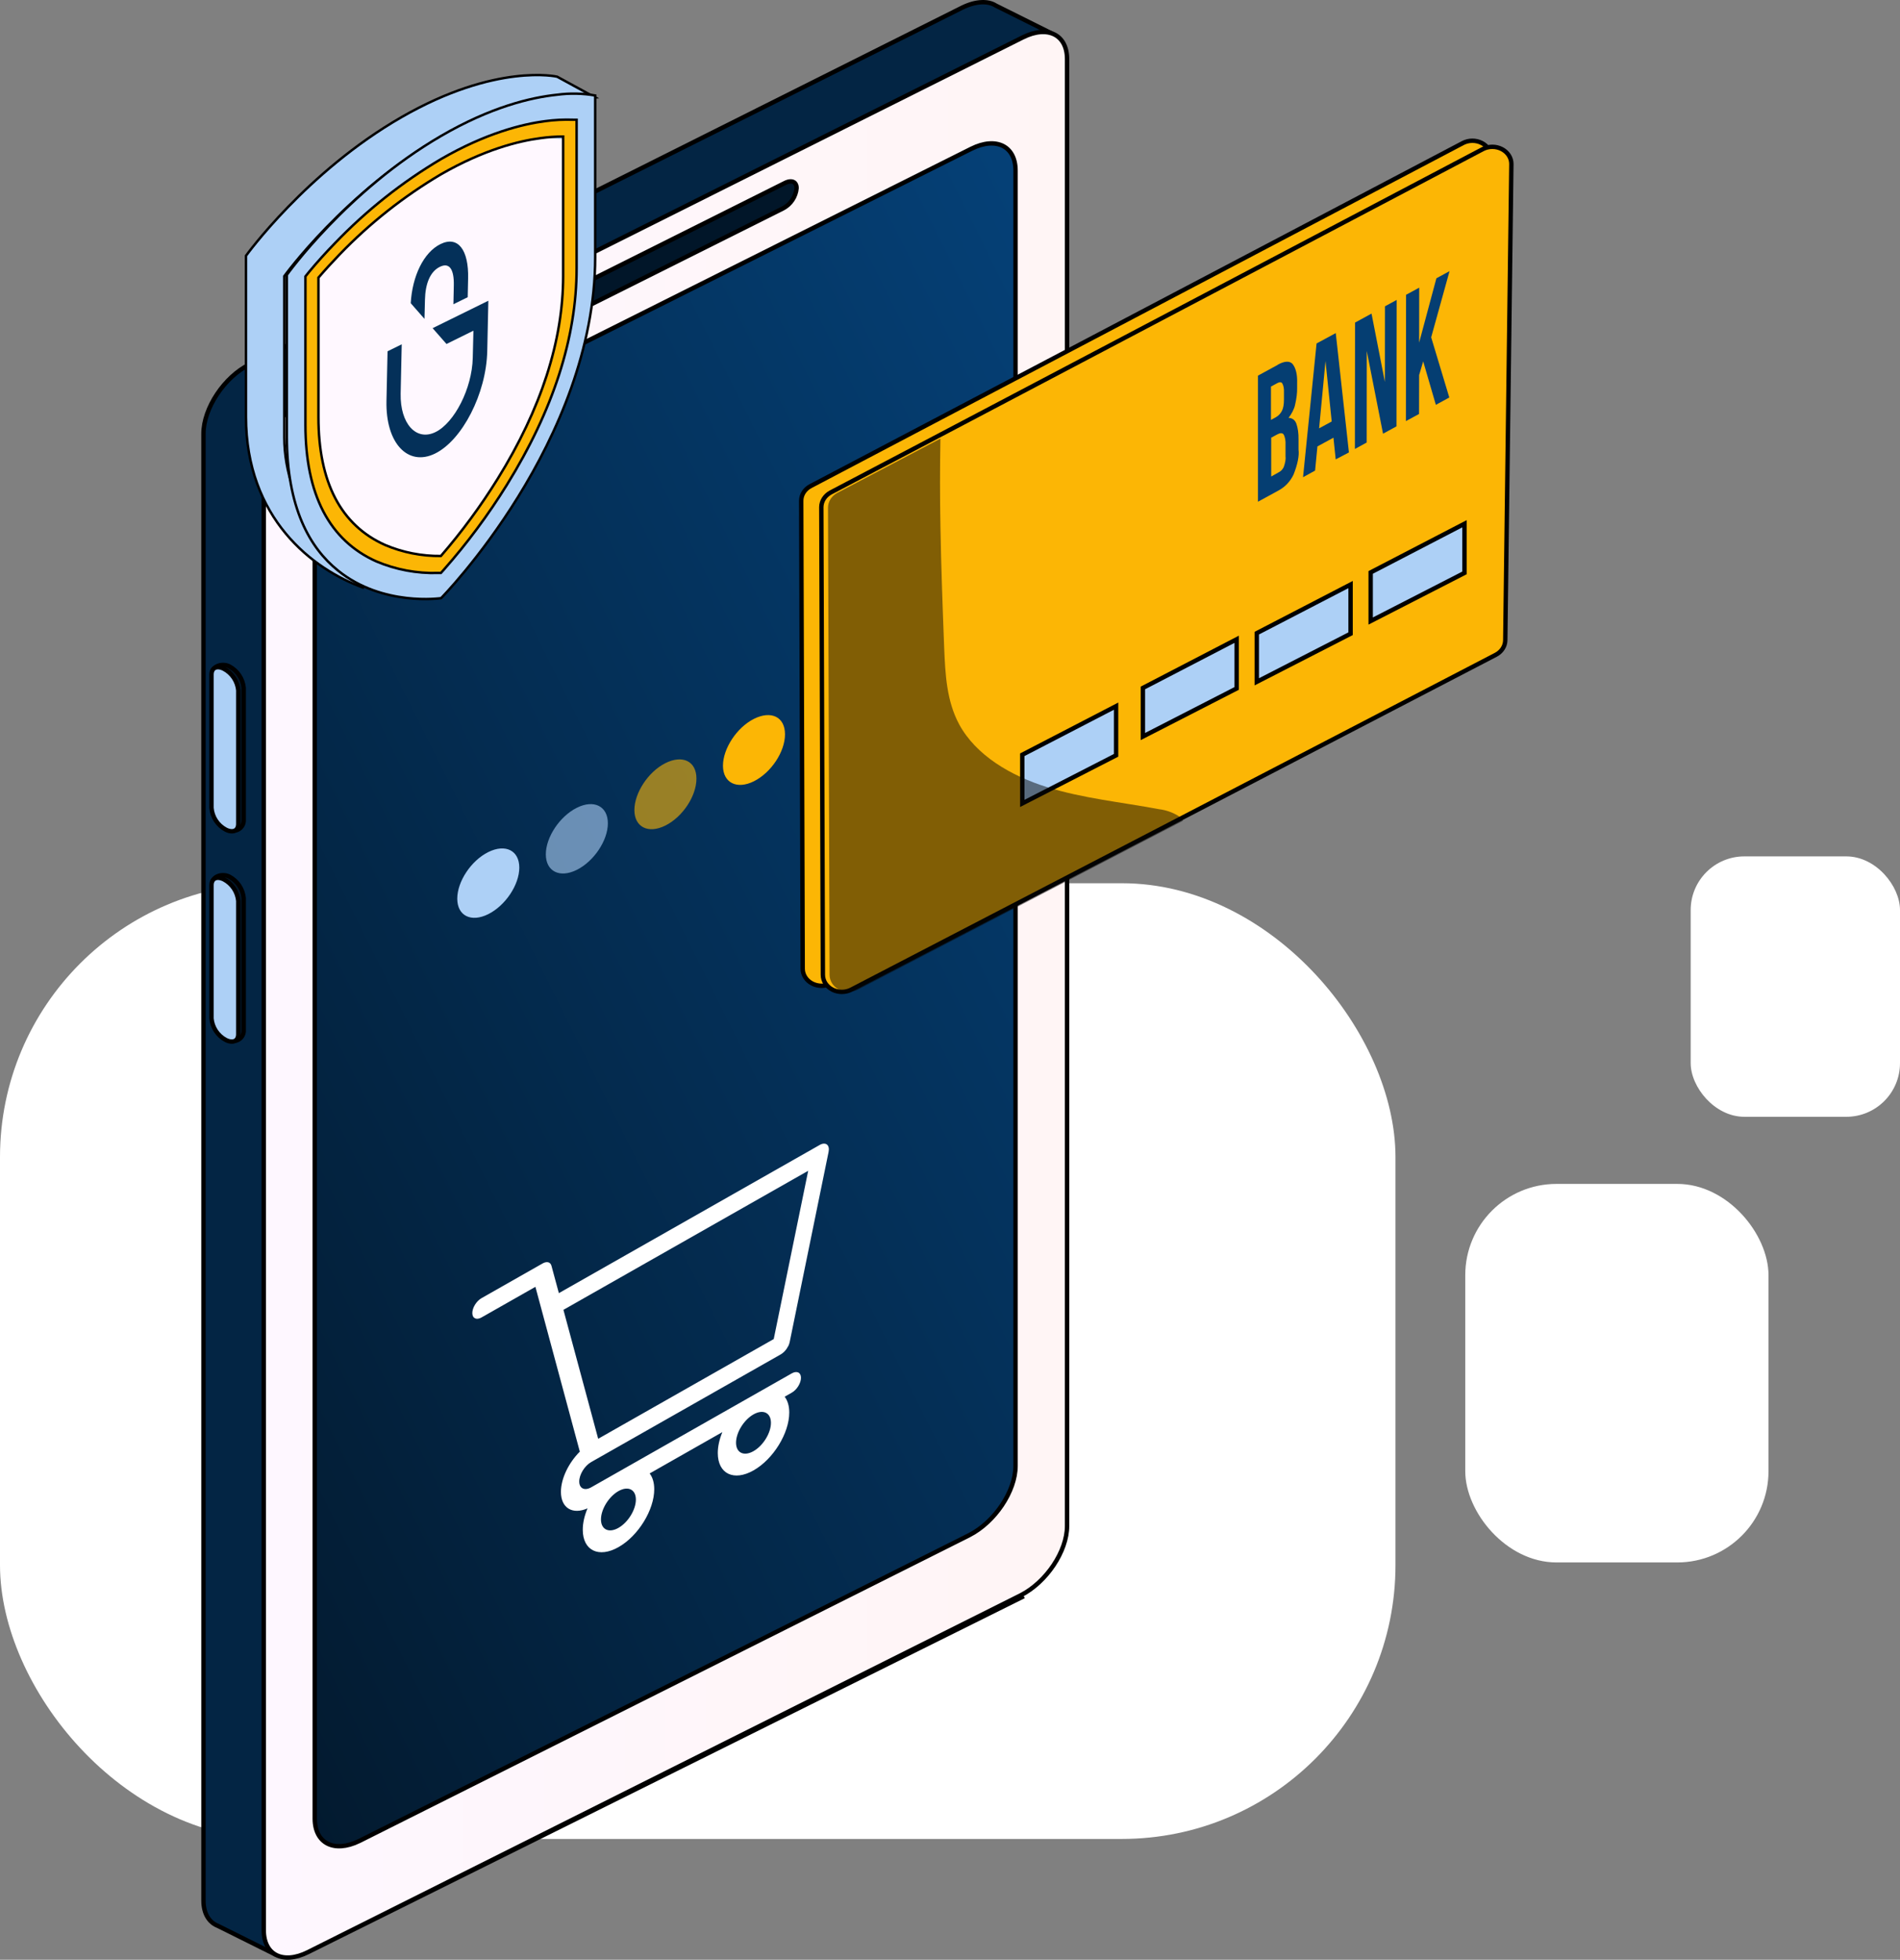 <svg width="708" height="730" viewBox="0 0 708 730" fill="none" xmlns="http://www.w3.org/2000/svg">
<rect x="0" y="0" width="708" height="730" fill="#808080" stroke="none"/>
<rect x="546" y="441" width="113" height="141" rx="34" fill="white"/>
<rect x="630" y="319" width="78" height="97" rx="20" fill="white"/>
<rect y="329" width="520" height="356" rx="102" fill="white"/>
<path d="M93.065 135.708L93.06 135.71C88.332 138.032 84.016 142.11 80.879 146.826C77.738 151.546 75.829 156.827 75.817 161.517V707.938C75.817 712.881 77.957 716.093 81.167 717.364L81.199 717.376L81.231 717.392L101.382 727.421L99.736 718.623L99.623 718.018L100.173 717.742L363.499 585.955L363.5 585.954C368.231 583.594 372.555 579.513 375.695 574.81C378.839 570.102 380.747 564.847 380.747 560.173V16.795V16.272L381.223 16.053L390.533 11.773L371.064 2.073L371.027 2.055L370.992 2.033C368.212 0.275 363.749 0.34 358.682 2.775C358.68 2.776 358.678 2.776 358.676 2.777L93.065 135.708Z" fill="#032544" stroke="black" stroke-width="1.633"/>
<path d="M114.778 727.153L114.777 727.154C110.033 729.532 105.899 729.707 103.01 728.264C100.161 726.841 98.285 723.72 98.285 718.947V172.648C98.285 167.974 100.187 162.744 103.325 158.045C106.458 153.353 110.776 149.264 115.511 146.84C115.513 146.839 115.514 146.839 115.515 146.838L381.131 13.93L381.132 13.93C385.873 11.553 390.008 11.401 392.899 12.845C395.753 14.271 397.624 17.371 397.624 22.037V568.436C397.624 573.11 395.722 578.333 392.585 583.026C389.452 587.711 385.135 591.794 380.4 594.217L380.394 594.221M114.778 727.153L380.766 594.948L380.394 594.221M114.778 727.153L380.394 594.221M114.778 727.153L380.394 594.221" fill="url(#paint0_linear_52_12282)" stroke="black" stroke-width="1.633"/>
<path d="M361.935 55.422L361.935 55.422L134.515 169.232C134.514 169.233 134.512 169.233 134.511 169.234C129.775 171.657 125.457 175.747 122.324 180.439C119.186 185.138 117.285 190.368 117.285 195.042L117.284 677.548C117.284 677.549 117.285 677.55 117.285 677.551C117.333 682.207 119.21 685.311 122.072 686.754C124.967 688.213 129.102 688.089 133.88 685.762C133.881 685.761 133.883 685.76 133.885 685.759L361.197 571.829C361.199 571.828 361.201 571.827 361.203 571.826C365.938 569.402 370.255 565.319 373.388 560.634C376.526 555.941 378.427 550.718 378.427 546.043V63.529C378.427 58.876 376.557 55.775 373.702 54.346C370.81 52.899 366.676 53.046 361.935 55.422Z" fill="url(#paint1_linear_52_12282)" stroke="black" stroke-width="1.633"/>
<path d="M190.368 128.331L190.37 128.329L291.818 77.606C293.219 76.866 294.413 75.788 295.291 74.469C296.164 73.158 296.697 71.651 296.842 70.083C296.832 68.83 296.326 68.115 295.678 67.796C294.987 67.456 293.901 67.45 292.559 68.127L292.559 68.127L292.557 68.128L191.108 118.852C189.707 119.591 188.513 120.67 187.636 121.988C186.763 123.299 186.23 124.807 186.085 126.374C186.094 127.636 186.595 128.354 187.233 128.672C187.914 129.012 188.997 129.022 190.368 128.331Z" fill="#011629" stroke="black" stroke-width="1.633"/>
<path d="M86.182 308.028L87.241 308.566L86.359 309.362L86.355 309.366C86.574 309.403 86.796 309.421 87.02 309.419C87.664 309.415 88.296 309.248 88.858 308.934C89.42 308.62 89.894 308.17 90.236 307.624C90.573 307.085 90.771 306.47 90.811 305.835V256.22C90.648 254.551 90.074 252.948 89.141 251.555C88.203 250.153 86.93 249.007 85.439 248.22C84.063 247.535 82.439 247.536 81.175 248.047C79.916 248.557 79.144 249.5 79.139 250.651L80.735 300.017C80.894 301.699 81.474 303.314 82.422 304.713C83.375 306.118 84.668 307.258 86.182 308.028Z" fill="#011629" stroke="black" stroke-width="1.633"/>
<path d="M87.123 252.463C86.184 251.057 84.91 249.907 83.415 249.118C81.964 248.394 80.802 248.408 80.061 248.781C79.352 249.137 78.813 249.932 78.813 251.287V300.934C78.951 302.623 79.511 304.252 80.442 305.668C81.377 307.091 82.657 308.255 84.162 309.052C85.614 309.776 86.783 309.769 87.531 309.397C88.244 309.043 88.788 308.249 88.788 306.883V257.142C88.628 255.469 88.056 253.861 87.123 252.463Z" fill="#ADD0F6" stroke="black" stroke-width="1.633"/>
<path d="M86.185 386.393L87.252 386.941L86.378 387.708C86.59 387.743 86.805 387.759 87.02 387.758C87.664 387.753 88.296 387.586 88.858 387.272C89.42 386.959 89.894 386.508 90.236 385.963C90.573 385.423 90.771 384.809 90.811 384.174V334.533C90.648 332.865 90.074 331.262 89.141 329.868C88.203 328.467 86.93 327.321 85.439 326.533C84.063 325.848 82.44 325.849 81.176 326.363C79.919 326.875 79.144 327.823 79.139 328.99L80.735 378.331C80.892 380.021 81.472 381.643 82.421 383.05C83.374 384.464 84.669 385.614 86.185 386.393Z" fill="#011629" stroke="black" stroke-width="1.633"/>
<path d="M80.468 384.057C81.402 385.459 82.672 386.605 84.161 387.392C85.614 388.116 86.783 388.108 87.531 387.736C88.244 387.382 88.788 386.588 88.788 385.222V335.581C88.628 333.908 88.056 332.3 87.123 330.902C86.184 329.497 84.911 328.348 83.417 327.558C81.965 326.846 80.803 326.859 80.061 327.232C79.353 327.588 78.813 328.382 78.813 329.751V379.393C78.97 381.061 79.538 382.663 80.468 384.057Z" fill="#ADD0F6" stroke="black" stroke-width="1.633"/>
<path d="M164.815 142.344L164.815 142.344C163.226 143.19 161.946 143.188 161.123 142.768C160.332 142.365 159.734 141.46 159.724 139.956C159.895 138.128 160.516 136.371 161.532 134.842C162.555 133.303 163.947 132.045 165.58 131.18L164.815 142.344ZM164.815 142.344L164.822 142.341M164.815 142.344L164.822 142.341M164.822 142.341C166.464 141.486 167.864 140.231 168.892 138.692M164.822 142.341L168.892 138.692M168.892 138.692C169.913 137.162 170.534 135.401 170.698 133.569M168.892 138.692L170.698 133.569M170.698 133.569C170.689 132.079 170.092 131.171 169.296 130.764C168.467 130.341 167.181 130.334 165.581 131.18L170.698 133.569Z" fill="#011629" stroke="black" stroke-width="1.633"/>
<path opacity="0.9" d="M303.219 268.713C303.219 271.68 304.408 273.589 306.159 274.463C307.947 275.356 310.554 275.289 313.597 273.773C316.63 272.263 319.417 269.631 321.447 266.57C323.479 263.505 324.703 260.084 324.703 257.029C324.703 253.992 323.515 252.091 321.777 251.237C319.996 250.363 317.389 250.461 314.326 251.993C311.282 253.515 308.494 256.171 306.466 259.24C304.436 262.313 303.219 265.722 303.219 268.713Z" fill="#FEF0CD" stroke="black" stroke-width="1.633"/>
<path d="M269.4 285.212C269.4 291.603 274.592 294.199 280.958 291.004C287.324 287.809 292.517 280.045 292.517 273.529C292.517 267.013 287.349 264.567 280.958 267.762C274.568 270.958 269.4 278.846 269.4 285.212Z" fill="#FCB605"/>
<path opacity="0.6" d="M236.397 301.74C236.397 308.106 241.565 310.702 247.956 307.506C254.347 304.311 259.515 296.547 259.515 290.031C259.515 283.516 254.347 281.069 247.956 284.265C241.565 287.46 236.397 295.349 236.397 301.74Z" fill="#FCB605"/>
<path opacity="0.6" d="M203.393 318.241C203.393 324.607 208.56 327.203 214.951 324.008C221.342 320.813 226.51 313.049 226.51 306.683C226.51 300.317 221.342 297.695 214.951 300.891C208.56 304.086 203.393 311.85 203.393 318.241Z" fill="#ADD0F6"/>
<path d="M170.39 334.744C170.39 341.135 175.558 343.707 181.949 340.511C188.34 337.316 193.507 329.577 193.507 323.186C193.507 316.795 188.34 314.224 181.949 317.394C175.558 320.565 170.39 328.354 170.39 334.744Z" fill="#ADD0F6"/>
<path d="M149.589 43.654C184.951 23.312 207.598 28.563 207.598 28.563L221.785 36.294C211.674 37.325 182.476 40.594 163.905 51.256C128.495 71.615 105.929 102.877 105.929 102.877V162.904C105.929 189.286 125.05 210.546 135.597 218.986C116.492 212.173 91.661 193.023 91.661 155.238V95.275C91.661 95.275 114.179 63.996 149.589 43.654Z" fill="#ADD0F6" stroke="black" stroke-width="0.906"/>
<path d="M106.888 162.577V102.385C106.888 102.385 129.243 71.037 164.385 50.623C182.781 39.931 197.668 36.313 207.651 35.28C212.35 34.657 217.115 34.755 221.785 35.571V95.747C221.785 164.515 164.369 222.802 164.369 222.802C164.369 222.802 142.623 226.032 125.91 212.498C115.398 204.052 106.888 189.032 106.888 162.577Z" fill="#ADD0F6" stroke="black" stroke-width="0.906"/>
<path d="M209.518 51.843C209.518 51.843 228.418 158.018 163.851 207.12C163.851 207.12 101.15 223.802 118.103 104.073C118.038 104.073 156.291 46.453 209.518 51.843Z" fill="#FFF8FF"/>
<path fill-rule="evenodd" clip-rule="evenodd" d="M165.364 212.232L164.296 213.426H163.164C155.323 213.654 147.524 212.196 140.299 209.149C122.726 201.321 113.81 184.181 113.81 158.228V102.966L115.105 101.352C118.082 97.769 121.351 94.137 124.814 90.586C136.509 78.397 149.814 67.853 164.361 59.243C181.109 49.559 194.734 46.218 203.197 45.121C206.633 44.654 210.103 44.481 213.569 44.604H214.863V99.931C214.863 125.755 206.109 152.821 188.86 180.63C181.93 191.802 174.07 202.373 165.364 212.232ZM209.845 102.837V50.867C207.019 50.869 204.197 51.069 201.398 51.464C193.324 52.513 180.346 55.709 164.294 64.941C150.425 73.14 137.731 83.173 126.559 94.767C123.776 97.65 121.144 100.534 118.663 103.418V155.388C118.663 179.646 127.028 195.656 143.501 203C150.072 205.791 157.153 207.187 164.294 207.1C172.111 198.069 179.199 188.436 185.492 178.29C201.657 152.24 209.845 126.853 209.845 102.837Z" fill="#FCB605"/>
<path d="M164.296 213.426L164.634 213.728L164.499 213.879H164.296V213.426ZM165.364 212.232L165.704 212.532L165.702 212.534L165.364 212.232ZM163.164 213.426L163.15 212.973H163.164V213.426ZM140.299 209.149L140.123 209.566L140.115 209.563L140.299 209.149ZM113.81 102.966H113.357V102.806L113.457 102.682L113.81 102.966ZM115.105 101.352L114.751 101.068L114.756 101.062L115.105 101.352ZM124.814 90.586L125.14 90.9L125.138 90.903L124.814 90.586ZM164.361 59.243L164.13 58.853L164.134 58.851L164.361 59.243ZM203.197 45.121L203.257 45.569L203.255 45.57L203.197 45.121ZM213.569 44.604V45.057H213.561L213.553 45.057L213.569 44.604ZM214.863 44.604V44.151H215.316V44.604H214.863ZM188.86 180.63L189.245 180.869L189.245 180.869L188.86 180.63ZM209.845 50.867L209.845 50.414L210.298 50.413V50.867H209.845ZM201.398 51.464L201.462 51.912L201.457 51.913L201.398 51.464ZM164.294 64.941L164.064 64.551L164.069 64.548L164.294 64.941ZM126.559 94.767L126.885 95.081L126.885 95.081L126.559 94.767ZM118.663 103.418H118.21V103.25L118.319 103.122L118.663 103.418ZM143.501 203L143.324 203.417L143.317 203.414L143.501 203ZM164.294 207.1L164.637 207.396L164.503 207.55L164.3 207.552L164.294 207.1ZM185.492 178.29L185.107 178.051L185.107 178.051L185.492 178.29ZM163.959 213.124L165.027 211.93L165.702 212.534L164.634 213.728L163.959 213.124ZM163.164 212.973H164.296V213.879H163.164V212.973ZM140.475 208.732C147.641 211.753 155.374 213.2 163.15 212.973L163.177 213.879C155.271 214.109 147.408 212.638 140.123 209.566L140.475 208.732ZM114.263 158.228C114.263 184.076 123.132 201.006 140.484 208.735L140.115 209.563C122.32 201.636 113.357 184.285 113.357 158.228H114.263ZM114.263 102.966V158.228H113.357V102.966H114.263ZM115.458 101.635L114.164 103.249L113.457 102.682L114.751 101.068L115.458 101.635ZM125.138 90.903C121.683 94.445 118.423 98.067 115.453 101.641L114.756 101.062C117.742 97.47 121.018 93.829 124.489 90.27L125.138 90.903ZM164.592 59.633C150.08 68.222 136.808 78.74 125.14 90.9L124.487 90.273C136.211 78.054 149.548 67.484 164.13 58.853L164.592 59.633ZM203.255 45.57C194.848 46.66 181.281 49.983 164.588 59.635L164.134 58.851C180.937 49.136 194.619 45.776 203.138 44.672L203.255 45.57ZM213.553 45.057C210.113 44.935 206.668 45.106 203.257 45.569L203.136 44.672C206.598 44.202 210.093 44.028 213.585 44.152L213.553 45.057ZM214.863 45.057H213.569V44.151H214.863V45.057ZM214.411 99.931V44.604H215.316V99.931H214.411ZM188.475 180.391C205.692 152.635 214.411 125.65 214.411 99.931H215.316C215.316 125.86 206.526 153.008 189.245 180.869L188.475 180.391ZM165.025 211.932C173.714 202.092 181.558 191.542 188.475 180.391L189.245 180.869C182.301 192.062 174.426 202.654 165.704 212.532L165.025 211.932ZM210.298 50.867V102.837H209.392V50.867H210.298ZM201.335 51.015C204.154 50.617 206.998 50.416 209.845 50.414L209.846 51.319C207.041 51.322 204.239 51.52 201.462 51.912L201.335 51.015ZM164.069 64.548C180.174 55.285 193.209 52.071 201.34 51.015L201.457 51.913C193.439 52.955 180.518 56.132 164.52 65.333L164.069 64.548ZM126.233 94.453C137.434 82.829 150.159 72.77 164.064 64.551L164.525 65.33C150.69 73.509 138.029 83.516 126.885 95.081L126.233 94.453ZM118.319 103.122C120.806 100.232 123.444 97.342 126.233 94.452L126.885 95.081C124.108 97.959 121.481 100.836 119.006 103.713L118.319 103.122ZM118.21 155.388V103.418H119.116V155.388H118.21ZM143.317 203.414C126.623 195.972 118.21 179.752 118.21 155.388H119.116C119.116 179.54 127.434 195.341 143.686 202.586L143.317 203.414ZM164.3 207.552C157.096 207.64 149.953 206.232 143.324 203.417L143.678 202.583C150.191 205.349 157.21 206.733 164.289 206.647L164.3 207.552ZM185.877 178.529C179.572 188.695 172.469 198.348 164.637 207.396L163.952 206.803C171.753 197.791 178.827 188.177 185.107 178.051L185.877 178.529ZM210.298 102.837C210.298 126.957 202.075 152.427 185.877 178.529L185.107 178.051C201.24 152.054 209.392 126.748 209.392 102.837H210.298Z" fill="black"/>
<path d="M555.692 58.783L553.445 236.172C553.419 238.417 552.076 240.483 549.914 241.606L309.706 366.359C307.524 367.492 304.835 367.494 302.651 366.362C300.467 365.231 299.119 363.139 299.113 360.872L298.558 186.554C298.546 184.292 299.883 182.198 302.06 181.068L545.099 53.296C547.279 52.145 549.978 52.135 552.169 53.269C554.359 54.404 555.704 56.509 555.692 58.783Z" fill="#FCB605" stroke="black" stroke-width="1.633"/>
<path d="M306.047 188.844L306.631 363.137C306.637 365.404 307.985 367.496 310.169 368.627C312.353 369.758 315.041 369.757 317.223 368.623L438.583 305.626L557.375 243.915C559.528 242.797 560.869 240.743 560.906 238.507L563.182 61.117C563.201 58.827 561.854 56.703 559.652 55.553C557.451 54.403 554.733 54.402 552.531 55.552L348.096 163.173L309.549 183.437C307.42 184.573 306.095 186.618 306.047 188.844Z" fill="#FCB605" stroke="black" stroke-width="1.633"/>
<path d="M545.707 195.098V213.411L510.756 231.332V213.228L545.707 195.098V195.098Z" fill="#ADD0F6" stroke="black" stroke-width="1.633"/>
<path d="M503.267 217.744V236.057L468.317 253.978V235.848L503.267 217.744V217.744Z" fill="#ADD0F6" stroke="black" stroke-width="1.633"/>
<path d="M460.827 238.125V256.439L425.877 274.36V256.256L460.827 238.125V238.125Z" fill="#ADD0F6" stroke="black" stroke-width="1.633"/>
<path d="M415.891 263.037V281.35L380.941 299.271V281.141L415.891 263.037V263.037Z" fill="#ADD0F6" stroke="black" stroke-width="1.633"/>
<g style="mix-blend-mode:soft-light" opacity="0.5">
<path d="M308.544 189.083L309.126 363.146C309.132 365.41 310.478 367.499 312.659 368.628C314.839 369.758 317.522 369.757 319.701 368.625L440.856 305.71C440.411 305.087 439.871 304.522 439.254 304.033C437.048 302.634 434.5 301.735 431.825 301.411C417.872 298.79 403.539 297.4 390.081 293.18C376.622 288.959 363.688 281.383 357.425 269.823C352.706 261.093 352.24 251.053 351.832 241.328C351.25 226.176 350.696 211.076 350.434 195.951C350.23 185.098 350.23 174.272 350.434 163.393L311.952 183.63C309.843 184.793 308.553 186.856 308.544 189.083V189.083Z" fill="#050505"/>
</g>
<path fill-rule="evenodd" clip-rule="evenodd" d="M158.174 118.782L153.054 112.942C153.624 102.922 157.814 94.032 164.114 90.932C170.744 87.672 174.694 93.212 174.434 103.732L174.284 110.712L168.954 113.332L169.104 106.352C169.234 100.472 167.564 97.592 163.904 99.392C160.244 101.192 158.484 105.762 158.354 111.642L158.174 118.782ZM176.414 123.182L176.164 133.332C175.904 144.722 169.334 157.472 162.294 160.942C155.154 164.452 149.074 157.922 149.294 146.622L149.694 128.252L144.414 130.852L144.014 149.222C143.614 165.192 152.074 173.892 162.134 168.942C172.194 163.992 181.214 146.692 181.564 130.752L181.974 112.022L161.344 122.172L161.204 122.242L166.374 128.132L176.414 123.182Z" fill="#043059"/>
<path fill-rule="evenodd" clip-rule="evenodd" d="M468.743 139.93L476.103 135.92V135.87C478.593 134.47 480.543 134.36 481.643 135.56C482.883 137.11 483.463 139.55 483.353 142.73V144.43C483.403 146.26 483.143 148.42 482.573 150.84C482.303 152.22 481.373 154.08 480.163 155.65C481.553 155.7 482.543 156.44 483.063 157.81C483.633 159.43 483.913 161.42 483.873 163.73V167.49C484.183 169.73 483.523 173.02 481.993 176.83C480.743 179.4 478.893 181.35 476.433 182.7L468.753 186.89V139.93H468.743ZM473.603 156.36V144L475.953 142.72C476.853 142.24 477.523 142.29 477.833 142.84C478.293 143.64 478.503 144.77 478.443 146.19V148.8C478.443 150.68 478.183 152.13 477.663 153.09C477.143 154.06 476.413 154.85 475.493 155.38L473.583 156.43L473.603 156.36ZM473.693 177.5L476.503 175.92C477.313 175.53 477.953 174.84 478.383 173.93C478.943 172.31 479.173 170.93 479.023 169.95V165.85C479.113 164.11 478.853 162.72 478.273 161.77C477.813 161.21 476.963 161.24 475.863 161.86L473.693 163.03V177.5L473.603 177.54L473.693 177.5Z" fill="#053E72"/>
<path fill-rule="evenodd" clip-rule="evenodd" d="M490.594 127.94L497.754 124.07V124.15L502.654 168.53L497.724 171.12L496.884 163.04L490.914 166.29L490.044 175.29L485.554 177.76L490.594 127.94ZM493.924 134.49L491.544 159.55L496.234 157L493.924 134.49Z" fill="#053E72"/>
<path d="M520.433 111.73L516.083 114.1L516.053 142.27L511.073 116.81L504.933 120.16L504.873 167.24L509.273 164.84L509.303 130.75L515.363 161.55L520.373 158.82L520.433 111.73Z" fill="#053E72"/>
<path d="M540.144 101L535.244 103.66L528.814 127.63L528.844 107.15L523.944 109.81L523.884 156.86L528.784 154.2L528.814 139.72L530.324 134.61L535.044 150.8L540.054 148.07L533.304 125.65L540.144 101Z" fill="#053E72"/>
<path d="M220.3 544.608L290.97 504.478C291.32 504.278 291.66 504.008 291.98 503.718C292.03 503.668 292.1 503.618 292.15 503.568C292.45 503.268 292.74 502.948 292.99 502.598C293.04 502.518 293.09 502.468 293.14 502.388C293.39 502.018 293.61 501.648 293.81 501.258C293.83 501.218 293.83 501.188 293.86 501.148C294.03 500.768 294.16 500.358 294.25 499.958C294.25 499.928 294.27 499.888 294.27 499.868L308.76 429.058C309.01 427.848 308.78 426.828 308.14 426.338C307.5 425.848 306.51 425.888 305.47 426.478L208.25 481.688L205.49 471.488C205.12 470.088 203.76 469.738 202.17 470.638L179.41 483.568C177.53 484.638 176 487.118 176 489.098C176 491.078 177.54 491.818 179.42 490.748L199.51 479.338L216.06 540.728C211.93 544.848 209.01 550.748 209.02 555.738C209.03 561.778 213.36 564.288 218.93 561.858C217.79 564.558 217.15 567.318 217.16 569.848C217.17 577.578 223.14 580.468 230.49 576.288C237.84 572.118 243.8 562.428 243.79 554.728C243.79 552.258 243.17 550.268 242.08 548.848L269.17 533.458C268.08 536.108 267.47 538.778 267.47 541.268C267.48 548.998 273.45 551.888 280.8 547.708C288.15 543.538 294.11 533.848 294.1 526.148C294.1 523.678 293.48 521.688 292.39 520.268L295.06 518.748C296.94 517.678 298.47 515.198 298.47 513.218C298.47 511.238 296.93 510.498 295.05 511.568L220.32 554.008C217.85 555.418 215.84 554.448 215.84 551.838C215.85 549.238 217.85 545.998 220.3 544.608ZM236.95 558.588C236.95 562.358 234.04 567.088 230.45 569.128C226.86 571.168 223.94 569.748 223.94 565.978C223.94 562.208 226.85 557.478 230.44 555.438C234.05 553.388 236.95 554.808 236.95 558.588ZM287.28 530.008C287.28 533.778 284.37 538.508 280.78 540.548C277.19 542.588 274.27 541.168 274.27 537.398C274.27 533.628 277.18 528.898 280.77 526.858C284.36 524.818 287.28 526.228 287.28 530.008ZM209.95 487.908L301.16 436.108L288.32 498.788L222.9 535.938L220.61 527.418L209.95 487.908Z" fill="white"/>
<defs>
<linearGradient id="paint0_linear_52_12282" x1="398.441" y1="370.542" x2="97.469" y2="370.542" gradientUnits="userSpaceOnUse">
<stop stop-color="#FFF5F5"/>
<stop offset="1" stop-color="#FEF7FF"/>
</linearGradient>
<linearGradient id="paint1_linear_52_12282" x1="357.239" y1="-32.337" x2="-205.417" y2="247.41" gradientUnits="userSpaceOnUse">
<stop stop-color="#011629"/>
<stop offset="0" stop-color="#05427A"/>
<stop offset="1" stop-color="#021322"/>
</linearGradient>
</defs>
</svg>
